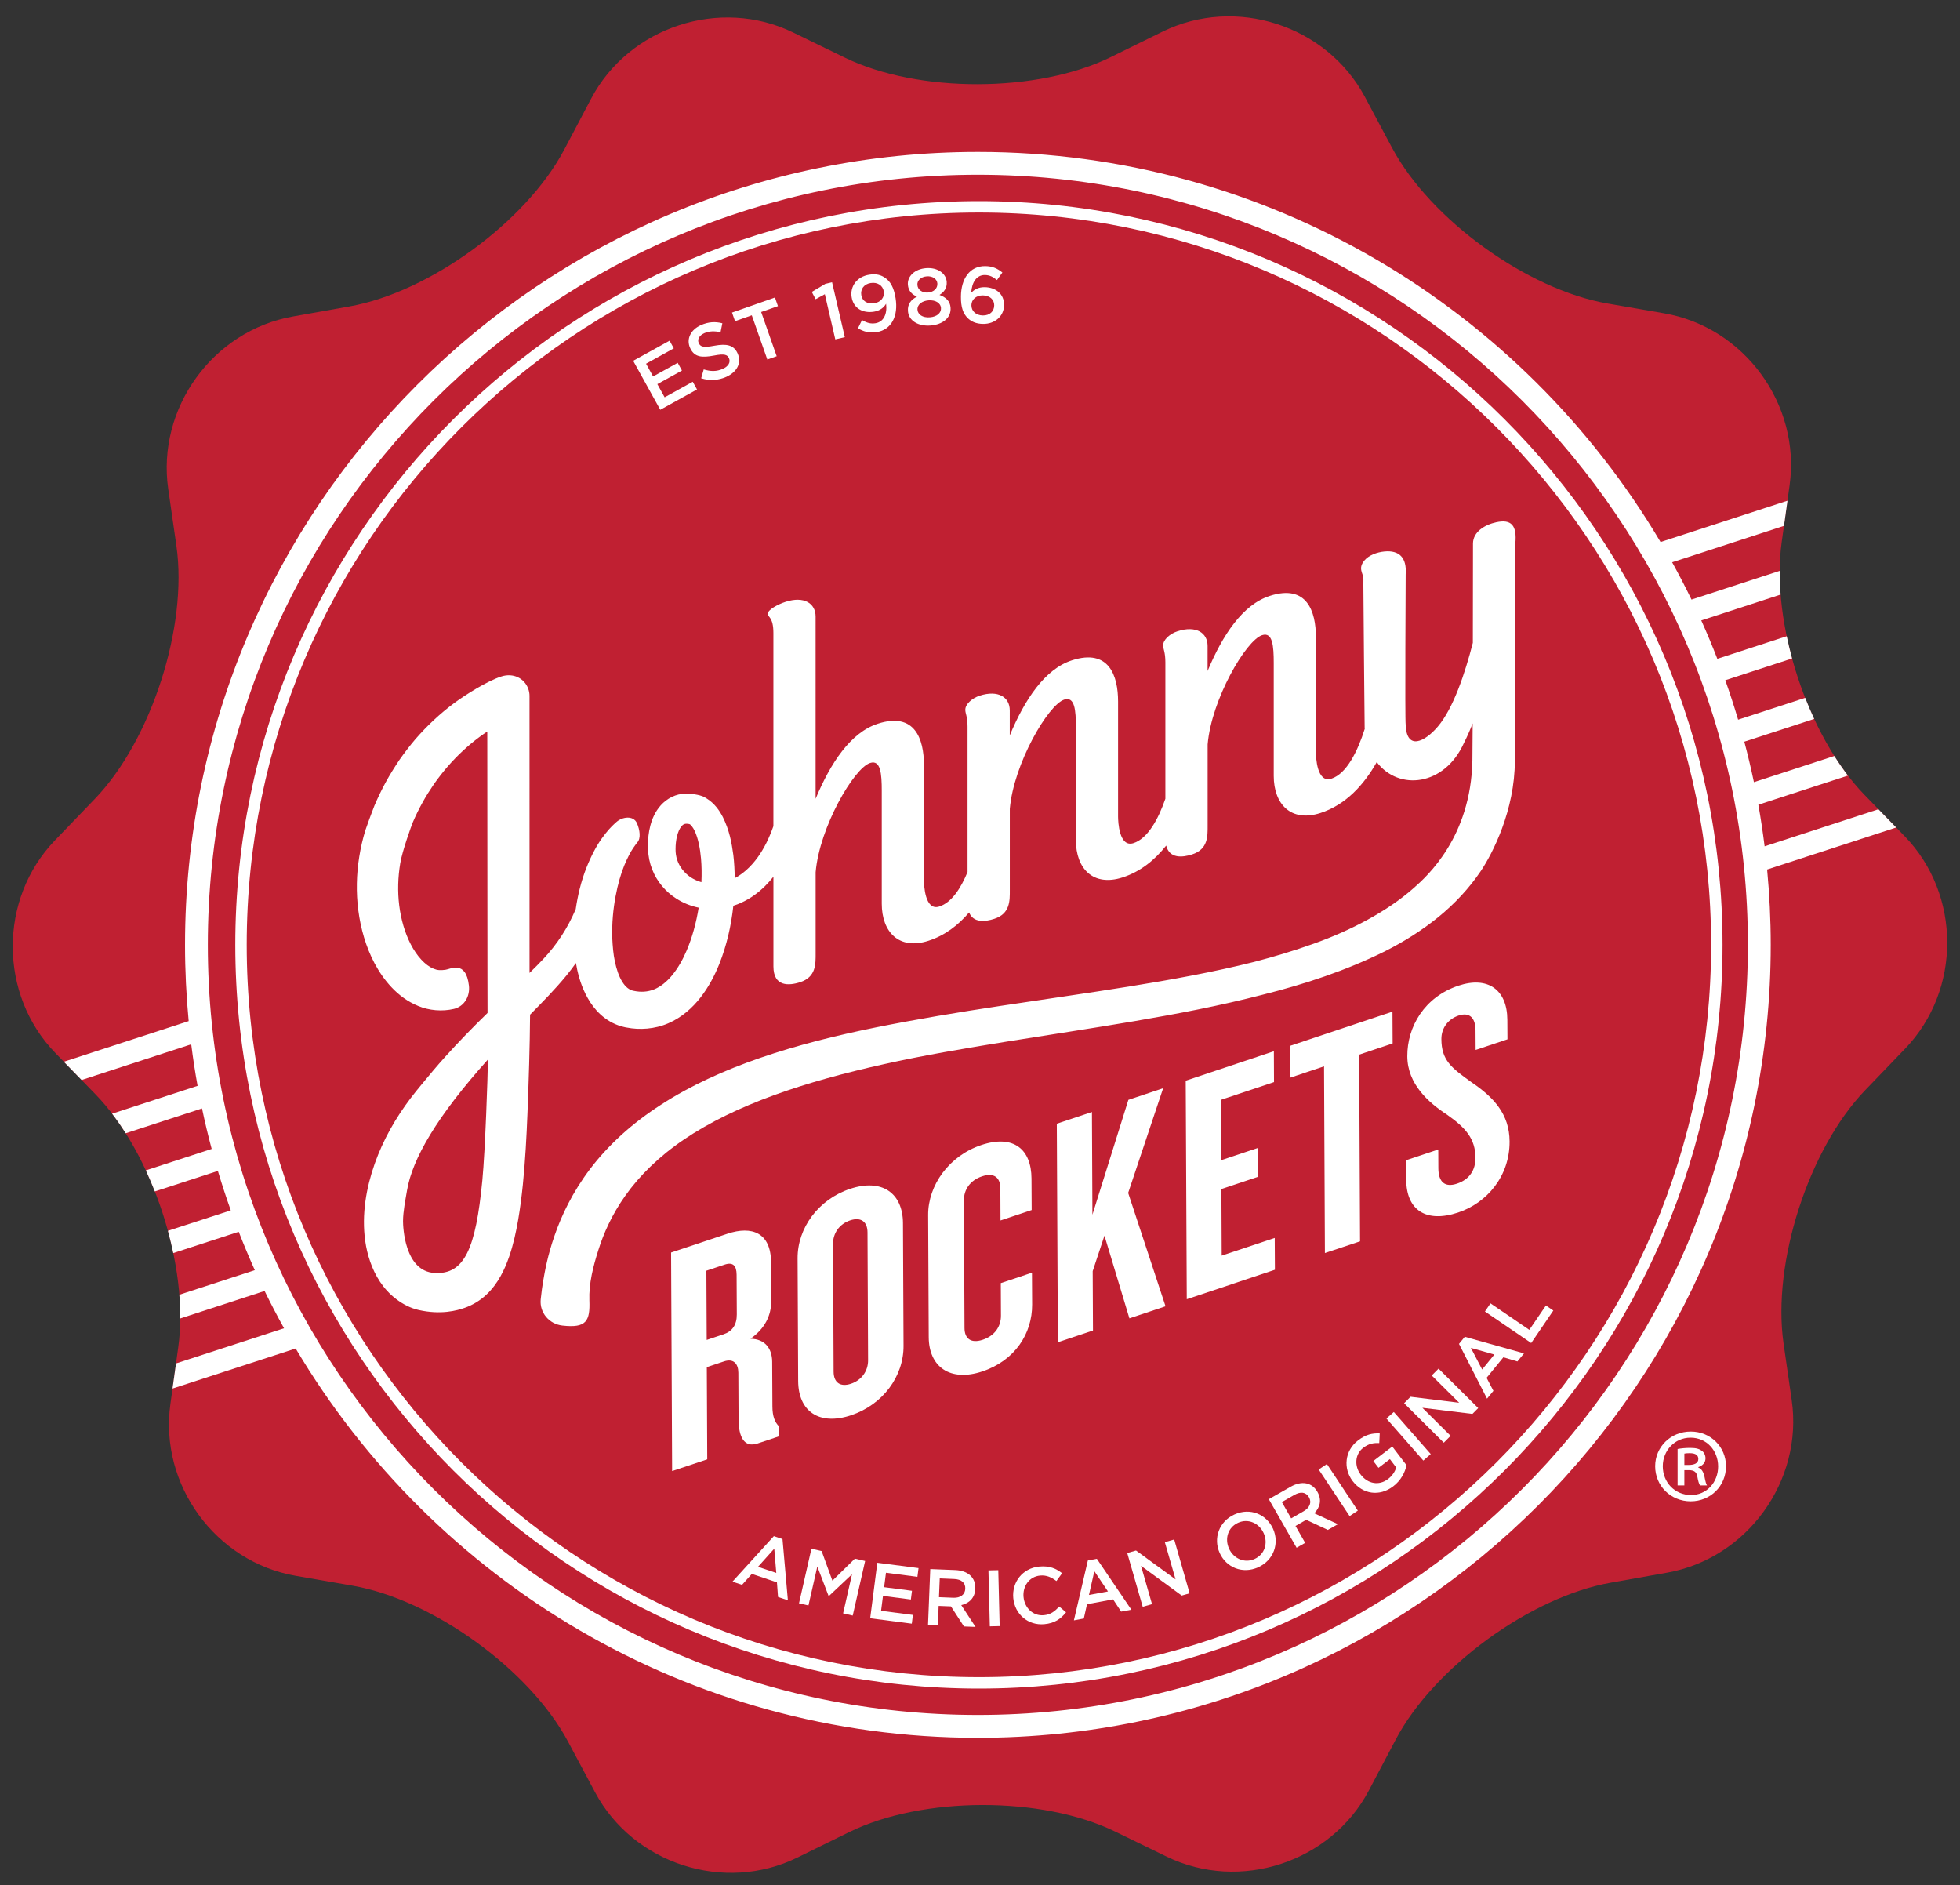 <?xml version="1.0" encoding="utf-8"?>
<!-- Generator: Adobe Illustrator 16.0.0, SVG Export Plug-In . SVG Version: 6.00 Build 0)  -->
<!DOCTYPE svg PUBLIC "-//W3C//DTD SVG 1.1//EN" "http://www.w3.org/Graphics/SVG/1.1/DTD/svg11.dtd">
<svg version="1.1" id="Layer_1" xmlns="http://www.w3.org/2000/svg" xmlns:xlink="http://www.w3.org/1999/xlink" x="0px" y="0px"
	 width="150px" height="144.253px" viewBox="0 0 150 144.253" enable-background="new 0 0 150 144.253" xml:space="preserve">
<rect x="0" y="0" width="150" height="144.253" fill="#333333" stroke="none"/>
<g>
	<g>
		<g>
			<path fill="#C02032" d="M64.667,4.415c5.602,2.723,14.759,2.701,20.349-0.049l3.948-1.941c5.591-2.746,12.563-0.5,15.495,4.995
				l2.071,3.882c2.935,5.498,10.353,10.861,16.493,11.922l4.337,0.751c6.137,1.061,10.457,6.978,9.6,13.147l-0.606,4.359
				c-0.859,6.172,1.992,14.871,6.332,19.338l3.068,3.158c4.342,4.465,4.36,11.79,0.037,16.276l-3.052,3.172
				c-4.319,4.49-7.13,13.203-6.244,19.369l0.627,4.355c0.886,6.166-3.405,12.102-9.538,13.193l-4.334,0.77
				c-6.133,1.088-13.527,6.492-16.434,11.998l-2.054,3.895c-2.909,5.508-9.87,7.789-15.473,5.066l-3.958-1.924
				c-5.602-2.723-14.759-2.699-20.349,0.049l-3.948,1.941c-5.591,2.748-12.563,0.502-15.496-4.996l-2.072-3.881
				c-2.931-5.498-10.354-10.861-16.489-11.924l-4.34-0.752c-6.137-1.059-10.457-6.977-9.598-13.145l0.604-4.359
				c0.858-6.174-1.991-14.873-6.334-19.342l-3.066-3.156c-4.341-4.465-4.359-11.79-0.039-16.277l3.052-3.171
				c4.323-4.487,7.133-13.201,6.244-19.366l-0.627-4.358c-0.886-6.164,3.407-12.1,9.54-13.191l4.333-0.771
				c6.133-1.089,13.529-6.489,16.435-11.999l2.054-3.893c2.906-5.509,9.868-7.79,15.473-5.066L64.667,4.415z"/>
			<g>
				<path fill="#FFFFFF" d="M74.919,129.21c-31.382,0-56.912-25.529-56.912-56.91c0-31.38,25.53-56.91,56.912-56.91
					c31.378,0,56.908,25.53,56.908,56.91C131.827,103.681,106.297,129.21,74.919,129.21z M74.919,16.264
					c-30.9,0-56.038,25.138-56.038,56.036c0,30.898,25.137,56.037,56.038,56.037c30.896,0,56.033-25.139,56.033-56.037
					C130.952,41.402,105.814,16.264,74.919,16.264z"/>
			</g>
			<g>
				<path fill="#FFFFFF" d="M60.297,122.454l-0.754-0.254l-0.083-1.117l-1.923-0.648l-0.749,0.838l-0.731-0.246l3.166-3.482
					l0.662,0.223L60.297,122.454z M59.255,118.503l-1.244,1.389l1.398,0.471L59.255,118.503z"/>
				<path fill="#FFFFFF" d="M63.436,122.128l-0.024-0.004l-0.862-2.256l-0.679,2.982l-0.723-0.164l0.951-4.176l0.781,0.178
					l0.824,2.266l1.721-1.686l0.784,0.18l-0.95,4.176l-0.736-0.168l0.682-2.994L63.436,122.128z"/>
				<path fill="#FFFFFF" d="M70.21,120.659l-2.406-0.311l-0.143,1.104l2.133,0.275l-0.085,0.668l-2.134-0.277l-0.146,1.141
					l2.435,0.316l-0.084,0.668l-3.185-0.412l0.547-4.248l3.154,0.408L70.21,120.659z"/>
				<path fill="#FFFFFF" d="M73.77,124.456l-0.993-1.535l-0.942-0.037l-0.06,1.49l-0.753-0.029l0.172-4.279l1.91,0.076
					c0.987,0.039,1.571,0.584,1.537,1.422c-0.028,0.709-0.468,1.119-1.075,1.26l1.091,1.668L73.77,124.456z M73.015,120.825
					l-1.096-0.045l-0.059,1.436l1.103,0.045c0.539,0.021,0.891-0.246,0.91-0.686C73.892,121.104,73.572,120.847,73.015,120.825z"/>
				<path fill="#FFFFFF" d="M76.399,120.149l0.106,4.281l-0.753,0.018l-0.106-4.281L76.399,120.149z"/>
				<path fill="#FFFFFF" d="M79.921,124.284c-1.247,0.115-2.262-0.77-2.375-2c-0.111-1.219,0.708-2.293,2.001-2.412
					c0.788-0.07,1.29,0.16,1.734,0.512l-0.432,0.598c-0.371-0.285-0.757-0.463-1.246-0.42c-0.816,0.074-1.349,0.799-1.271,1.639
					c0.078,0.84,0.73,1.469,1.549,1.395c0.525-0.047,0.841-0.293,1.178-0.666l0.527,0.443
					C81.182,123.876,80.72,124.212,79.921,124.284z"/>
				<path fill="#FFFFFF" d="M86.585,123.175l-0.783,0.145l-0.617-0.936l-1.995,0.369l-0.245,1.096l-0.759,0.141l1.069-4.582
					l0.688-0.129L86.585,123.175z M83.751,120.229l-0.412,1.816l1.454-0.268L83.751,120.229z"/>
				<path fill="#FFFFFF" d="M89.146,118.007l0.716-0.205l1.181,4.117l-0.605,0.174l-3.115-2.275l0.842,2.93l-0.712,0.205
					l-1.185-4.117l0.672-0.191l3.027,2.211L89.146,118.007z"/>
				<path fill="#FFFFFF" d="M96.29,119.929c-1.201,0.541-2.45,0.012-2.947-1.094c-0.499-1.104-0.067-2.408,1.134-2.949
					c1.203-0.541,2.45-0.012,2.95,1.094C97.923,118.083,97.492,119.386,96.29,119.929z M94.752,116.521
					c-0.776,0.352-1.039,1.215-0.694,1.979s1.183,1.145,1.958,0.793c0.776-0.35,1.039-1.213,0.693-1.977
					C96.365,116.55,95.528,116.171,94.752,116.521z"/>
				<path fill="#FFFFFF" d="M101.621,117.069l-1.657-0.773l-0.819,0.469l0.74,1.295l-0.655,0.375l-2.126-3.717l1.661-0.947
					c0.856-0.492,1.643-0.34,2.058,0.387c0.352,0.615,0.199,1.197-0.241,1.639l1.81,0.832L101.621,117.069z M99.052,114.394
					l-0.951,0.545l0.712,1.248l0.959-0.549c0.467-0.268,0.627-0.682,0.407-1.064C99.945,114.165,99.536,114.118,99.052,114.394z"/>
				<path fill="#FFFFFF" d="M101.549,112.026l2.366,3.568l-0.629,0.418l-2.366-3.568L101.549,112.026z"/>
				<path fill="#FFFFFF" d="M106.624,113.733c-1.066,0.814-2.349,0.592-3.106-0.404c-0.732-0.957-0.617-2.322,0.412-3.107
					c0.592-0.453,1.084-0.566,1.662-0.539l-0.036,0.742c-0.433-0.021-0.8,0.035-1.231,0.365c-0.629,0.479-0.691,1.389-0.187,2.051
					c0.538,0.703,1.396,0.865,2.091,0.334c0.32-0.246,0.535-0.57,0.625-0.885l-0.484-0.639l-0.871,0.666l-0.398-0.52l1.452-1.109
					l1.09,1.43C107.525,112.661,107.229,113.272,106.624,113.733z"/>
				<path fill="#FFFFFF" d="M106.671,108.046l2.824,3.219l-0.567,0.498l-2.824-3.219L106.671,108.046z"/>
				<path fill="#FFFFFF" d="M109.57,105.251l0.523-0.523l3.036,3.018l-0.445,0.447l-3.829-0.469l2.161,2.146l-0.523,0.525
					l-3.035-3.02l0.491-0.494l3.721,0.457L109.57,105.251z"/>
				<path fill="#FFFFFF" d="M116.633,103.56l-0.504,0.617l-1.075-0.318l-1.284,1.572l0.521,0.996l-0.487,0.598l-2.146-4.191
					l0.442-0.543L116.633,103.56z M112.567,103.14l0.862,1.654l0.934-1.145L112.567,103.14z"/>
				<path fill="#FFFFFF" d="M113.642,100.356l0.425-0.623l2.972,2.027l1.271-1.865l0.566,0.387l-1.694,2.486L113.642,100.356z"/>
			</g>
			<g>
				<path fill="#FFFFFF" d="M51.566,26.655l-2.123,1.176l0.538,0.975l1.884-1.043l0.325,0.59l-1.883,1.041l0.558,1.007l2.151-1.19
					l0.326,0.59l-2.811,1.556l-2.073-3.749l2.785-1.54L51.566,26.655z"/>
				<path fill="#FFFFFF" d="M54.677,26.454c0.918-0.168,1.482-0.064,1.773,0.59c0.329,0.736-0.054,1.43-0.876,1.797
					c-0.6,0.267-1.256,0.313-1.913,0.104l0.195-0.677c0.52,0.157,0.976,0.175,1.463-0.044c0.425-0.189,0.606-0.506,0.473-0.806
					c-0.128-0.286-0.352-0.366-1.154-0.21c-0.924,0.171-1.504,0.137-1.828-0.591c-0.303-0.682,0.053-1.39,0.829-1.737
					c0.572-0.255,1.102-0.284,1.643-0.143l-0.139,0.685c-0.47-0.106-0.884-0.088-1.242,0.072c-0.403,0.18-0.546,0.491-0.429,0.754
					C53.608,26.555,53.848,26.609,54.677,26.454z"/>
				<path fill="#FFFFFF" d="M59.44,27.258l-0.717,0.251l-1.188-3.383l-1.283,0.45l-0.231-0.659l3.285-1.152l0.23,0.659l-1.284,0.45
					L59.44,27.258z"/>
				<path fill="#FFFFFF" d="M63.166,21.719l0.512-0.12l0.976,4.2l-0.729,0.17l-0.8-3.456l-0.705,0.383l-0.293-0.559L63.166,21.719z"
					/>
				<path fill="#FFFFFF" d="M67.095,25.413c-0.587,0.094-1.033-0.053-1.437-0.291l0.313-0.632c0.366,0.22,0.669,0.302,1.033,0.244
					c0.623-0.1,0.909-0.709,0.809-1.493c-0.17,0.289-0.466,0.534-0.921,0.607c-0.899,0.144-1.583-0.286-1.715-1.107
					c-0.133-0.834,0.406-1.572,1.343-1.721c0.533-0.084,0.903,0.011,1.246,0.26c0.365,0.263,0.64,0.696,0.774,1.536
					C68.758,24.18,68.23,25.231,67.095,25.413z M66.63,21.658c-0.527,0.084-0.787,0.484-0.715,0.925
					c0.072,0.448,0.46,0.708,0.987,0.623c0.539-0.085,0.804-0.486,0.736-0.903C67.566,21.855,67.168,21.572,66.63,21.658z"/>
				<path fill="#FFFFFF" d="M71.21,24.909c-0.935,0.071-1.669-0.365-1.724-1.104c-0.04-0.524,0.225-0.869,0.69-1.106
					c-0.374-0.162-0.658-0.429-0.696-0.911c-0.049-0.659,0.542-1.207,1.399-1.271c0.856-0.064,1.523,0.388,1.573,1.047
					c0.035,0.481-0.204,0.788-0.552,1.003c0.481,0.179,0.81,0.461,0.847,0.973C72.807,24.311,72.146,24.839,71.21,24.909z
					 M70.927,21.146c-0.459,0.034-0.743,0.326-0.719,0.655c0.027,0.378,0.372,0.616,0.813,0.583c0.438-0.033,0.744-0.32,0.716-0.691
					C71.712,21.356,71.384,21.112,70.927,21.146z M71.064,22.982c-0.505,0.038-0.877,0.324-0.848,0.72
					c0.027,0.359,0.384,0.622,0.946,0.579c0.563-0.042,0.878-0.354,0.852-0.714C71.984,23.17,71.572,22.944,71.064,22.982z"/>
				<path fill="#FFFFFF" d="M76.299,21.43c-0.296-0.237-0.551-0.381-0.926-0.386c-0.637-0.007-0.999,0.563-1.044,1.346
					c0.229-0.218,0.524-0.421,1.026-0.416c0.834,0.01,1.497,0.506,1.487,1.37c-0.011,0.862-0.71,1.453-1.61,1.442
					c-0.527-0.006-0.906-0.177-1.19-0.461c-0.321-0.334-0.512-0.784-0.502-1.65c0.015-1.316,0.651-2.329,1.865-2.314
					c0.558,0.006,0.937,0.188,1.307,0.492L76.299,21.43z M75.221,22.603c-0.533-0.006-0.874,0.332-0.879,0.748
					c-0.006,0.446,0.339,0.781,0.879,0.788c0.533,0.006,0.864-0.325,0.867-0.772C76.09,22.931,75.754,22.609,75.221,22.603z"/>
			</g>
			<path fill="#FFFFFF" d="M59.113,107.616l-0.018-3.416c-0.005-1.027-0.566-1.746-1.659-1.76c1.088-0.766,1.591-1.762,1.586-2.893
				l-0.014-2.963c-0.011-2.26-1.461-2.805-3.337-2.18l-4.312,1.439l0.079,16.721l2.688-0.896l-0.033-7.055l1.317-0.441
				c0.736-0.246,1.093,0.189,1.096,0.867l0.017,3.59c0.008,1.305,0.417,2.174,1.455,1.826l1.649-0.551l-0.001-0.752
				C59.295,108.837,59.115,108.368,59.113,107.616z M55.377,102.099l-1.292,0.432l-0.025-5.297l1.396-0.465
				c0.634-0.213,0.913,0.07,0.917,0.773l0.015,3.037C56.392,101.382,56.038,101.878,55.377,102.099z M65.054,90.972
				c-2.435,0.813-4.025,3.004-4.014,5.314l0.044,9.387c0.012,2.336,1.616,3.434,4.052,2.623c2.433-0.814,4.024-2.98,4.012-5.314
				l-0.044-9.391C69.093,91.282,67.486,90.159,65.054,90.972z M65.124,105.884c-0.837,0.279-1.321-0.111-1.327-0.914l-0.044-9.793
				c-0.005-0.803,0.475-1.516,1.31-1.795c0.837-0.279,1.323,0.111,1.328,0.914l0.044,9.793
				C66.439,104.892,65.96,105.604,65.124,105.884z M78.977,97.386l0.013,2.436c0.01,2.234-1.326,4.291-3.811,5.119
				c-2.462,0.822-4.092-0.344-4.103-2.627l-0.044-9.34c-0.012-2.285,1.604-4.533,4.063-5.355c2.485-0.83,3.836,0.328,3.846,2.563
				l0.013,2.41l-2.385,0.797l-0.011-2.461c-0.005-0.803-0.462-1.229-1.4-0.916c-0.939,0.313-1.392,1.043-1.389,1.822l0.045,9.791
				c0.005,0.779,0.465,1.203,1.402,0.891c0.938-0.314,1.393-1.043,1.387-1.848l-0.011-2.486L78.977,97.386z M86.339,91.282
				l2.86,8.674l-2.765,0.924l-1.909-6.328l-0.901,2.717l0.022,4.543l-2.688,0.898l-0.08-16.723l2.688-0.896l0.037,7.857l2.752-8.787
				l2.662-0.891L86.339,91.282z M97.556,94.728l0.014,2.434l-6.746,2.254l-0.08-16.721l6.746-2.252l0.011,2.359l-4.057,1.355
				l0.021,4.619l2.814-0.939l0.011,2.209l-2.815,0.939l0.023,5.096L97.556,94.728z M106.579,79.845l-2.561,0.855l0.067,14.287
				l-2.689,0.896l-0.066-14.285l-2.613,0.873l-0.011-2.436l7.861-2.625L106.579,79.845z M115.529,87.343
				c0.013,2.66-1.73,4.701-3.936,5.438c-2.436,0.813-3.964-0.16-3.974-2.52l-0.007-1.48l2.46-0.822l0.006,1.43
				c0.005,1.055,0.491,1.496,1.427,1.184c0.964-0.322,1.418-1.051,1.413-1.98c-0.007-1.455-0.746-2.291-2.175-3.297
				c-1.399-0.914-3.031-2.332-3.041-4.467c-0.011-2.258,1.298-4.531,3.91-5.404c2.258-0.752,3.734,0.313,3.745,2.598l0.009,1.506
				l-2.435,0.813l-0.009-1.506c-0.005-0.93-0.438-1.412-1.3-1.125c-0.786,0.264-1.316,0.943-1.312,1.797
				c0.008,1.631,0.747,2.189,2.325,3.32C114.294,83.958,115.519,85.233,115.529,87.343z"/>
			<path fill="#FFFFFF" d="M114.511,39.962c-0.875,0.187-1.771,0.726-1.783,1.62c0,0-0.003,3.69-0.011,7.606
				c-0.597,2.325-1.491,5.015-2.683,6.413c-0.983,1.157-2.392,1.869-2.457-0.156c-0.062-0.323,0-11.482,0-11.491
				c0.096-1.292-0.498-1.864-1.627-1.756c-0.567,0.056-1.195,0.284-1.529,0.686c-0.521,0.628-0.089,0.952-0.079,1.414l-0.002,0.492
				c0,0,0.086,10.784,0.098,10.929c0.004,0.018,0.007,0.033,0.008,0.049c-0.536,1.697-1.383,3.439-2.558,3.818
				c-1.105,0.357-1.181-1.652-1.181-2.035V48.75c0-1.955-0.68-4.073-3.528-3.153c-2.082,0.673-3.614,2.995-4.761,5.747v-1.915
				c0-1.019-0.893-1.581-2.296-1.128c-0.596,0.191-1.106,0.654-1.106,1.08c0,0.297,0.171,0.496,0.171,1.305V61.12
				c-0.538,1.56-1.352,3.047-2.44,3.396c-1.104,0.357-1.18-1.652-1.18-2.035v-8.8c0-1.955-0.679-4.073-3.528-3.154
				c-2.083,0.673-3.614,2.995-4.761,5.746V54.36c0-1.02-0.895-1.581-2.297-1.129c-0.595,0.192-1.106,0.654-1.106,1.08
				c0,0.298,0.172,0.498,0.172,1.305v11.109c-0.514,1.25-1.223,2.34-2.163,2.643c-1.104,0.357-1.175-1.654-1.175-2.037v-8.799
				c0-1.955-0.679-4.074-3.528-3.154c-2.083,0.674-3.614,2.994-4.762,5.746V47.18c0-1.02-0.893-1.582-2.296-1.129
				c-0.596,0.191-1.361,0.609-1.361,0.906c0,0.298,0.426,0.246,0.426,1.479v14.783c-0.22,0.64-0.536,1.375-1.009,2.107
				c-0.468,0.715-1.115,1.432-1.952,1.877c-0.005-0.589-0.033-1.18-0.104-1.775c-0.126-0.954-0.308-1.913-0.806-2.912
				c-0.258-0.489-0.611-1.034-1.277-1.443c-0.089-0.051-0.158-0.092-0.27-0.141c-0.109-0.048-0.933-0.313-1.838-0.136
				c-0.354,0.086-0.697,0.255-0.979,0.474c-0.288,0.216-0.505,0.477-0.677,0.736c-0.342,0.527-0.494,1.056-0.591,1.557
				c-0.09,0.5-0.111,0.992-0.089,1.45c0.02,0.516,0.124,1.031,0.313,1.507c0.369,0.956,1.051,1.732,1.845,2.236
				c0.536,0.348,1.124,0.577,1.716,0.699c-0.187,1.146-0.487,2.267-0.919,3.278c-0.299,0.705-0.669,1.351-1.096,1.875
				c-0.426,0.523-0.911,0.906-1.399,1.102c-0.492,0.193-1.003,0.227-1.56,0.109l-0.02-0.006L48.42,75.8
				c-0.043-0.01-0.115-0.027-0.1-0.029c-0.008-0.004-0.008-0.004-0.021-0.01l-0.056-0.023c-0.07-0.037-0.141-0.08-0.213-0.135
				c-0.141-0.111-0.282-0.273-0.408-0.479c-0.262-0.414-0.443-0.979-0.566-1.551c-0.122-0.578-0.169-1.177-0.197-1.757
				c-0.041-1.167,0.073-2.267,0.248-3.213c0.177-0.948,0.413-1.75,0.665-2.368c0.255-0.617,0.496-1.061,0.682-1.335
				c0.185-0.276,0.324-0.444,0.324-0.444c0.277-0.3,0.194-0.952-0.033-1.468c-0.271-0.612-1.125-0.492-1.582-0.077
				c0,0-0.051,0.045-0.146,0.133c-0.094,0.088-0.234,0.22-0.396,0.402c-0.322,0.367-0.766,0.924-1.163,1.692
				c-0.402,0.765-0.803,1.722-1.087,2.856c-0.125,0.492-0.229,1.02-0.31,1.574c-0.613,1.439-1.414,2.675-2.475,3.809
				c-0.337,0.359-0.692,0.717-1.06,1.072L40.524,53.29v-0.045c0-0.182-0.032-0.366-0.099-0.547
				c-0.306-0.823-1.168-1.217-2.045-0.938c-1.109,0.355-2.804,1.434-3.632,2.047c-1.082,0.805-2.066,1.732-2.951,2.746
				c-0.434,0.511-0.842,1.045-1.229,1.594c-0.371,0.557-0.731,1.123-1.049,1.711c-0.319,0.588-0.609,1.189-0.869,1.803
				c-0.127,0.307-0.637,1.695-0.691,1.879c-0.204,0.671-0.355,1.33-0.464,2.012c-0.109,0.68-0.172,1.367-0.184,2.056
				c-0.025,1.379,0.145,2.769,0.548,4.119c0.203,0.676,0.465,1.342,0.807,1.988c0.345,0.643,0.766,1.268,1.306,1.84
				c0.538,0.568,1.209,1.09,2.042,1.426c0.825,0.344,1.829,0.432,2.723,0.221c0.795-0.189,1.244-0.965,1.15-1.783
				c-0.229-1.977-1.422-1.258-1.797-1.211c-0.374,0.049-0.608,0.045-0.917-0.086c-0.308-0.125-0.637-0.369-0.935-0.695
				c-0.607-0.654-1.075-1.595-1.366-2.592c-0.295-1.005-0.423-2.084-0.396-3.159c0.013-0.538,0.066-1.077,0.154-1.611
				c0.152-0.935,0.854-2.886,0.965-3.145c0.221-0.519,0.468-1.021,0.74-1.511c0.268-0.492,0.572-0.961,0.885-1.423
				c0.322-0.455,0.664-0.896,1.027-1.316c0.73-0.839,1.544-1.605,2.434-2.266c0.199-0.149,0.405-0.292,0.611-0.429l0.014,18.567
				c0.003,0.992,0.006,1.98,0.006,2.969c-1.118,1.086-2.213,2.211-3.261,3.377c-0.605,0.67-1.184,1.365-1.758,2.061l-0.429,0.525
				c-0.161,0.201-0.272,0.342-0.428,0.545c-0.299,0.393-0.563,0.77-0.829,1.172c-1.045,1.59-1.875,3.355-2.357,5.266
				c-0.237,0.955-0.388,1.947-0.397,2.969c-0.007,1.021,0.115,2.072,0.478,3.117c0.358,1.035,0.979,2.102,1.999,2.869
				c0.505,0.383,1.095,0.691,1.717,0.83c1.692,0.379,2.912,0.047,3.514-0.166c0.601-0.209,1.193-0.564,1.659-1.006
				c0.469-0.439,0.824-0.938,1.094-1.426c0.276-0.49,0.474-0.98,0.644-1.461c0.332-0.961,0.532-1.896,0.694-2.82
				c0.159-0.924,0.273-1.836,0.365-2.742c0.182-1.814,0.278-3.609,0.349-5.398c0.096-2.461,0.184-5.137,0.201-7.582
				c0.933-0.947,1.89-1.908,2.787-3c0.249-0.305,0.49-0.623,0.723-0.951c0.028,0.168,0.058,0.336,0.095,0.506
				c0.181,0.807,0.456,1.656,1.01,2.512c0.279,0.424,0.642,0.85,1.119,1.203c0.238,0.176,0.503,0.332,0.787,0.455l0.216,0.086
				c0.08,0.029,0.172,0.057,0.259,0.084c0.105,0.031,0.13,0.033,0.184,0.047l0.072,0.016l0.069,0.018l0.025,0.004l0.048,0.006
				c0.988,0.195,2.157,0.123,3.183-0.326c1.028-0.441,1.848-1.18,2.466-1.973c0.623-0.803,1.079-1.67,1.437-2.557
				c0.574-1.447,0.912-2.944,1.077-4.463c0.21-0.067,0.416-0.146,0.61-0.235c0.717-0.328,1.317-0.778,1.804-1.259
				c0.241-0.238,0.457-0.482,0.653-0.729v6.863c0,1.572,1.189,1.484,2.041,1.211c1.231-0.398,1.19-1.404,1.19-2.212v-6.204
				c0.298-3.457,2.934-7.963,4.166-8.361c0.808-0.26,0.894,0.816,0.894,2.135v8.63c0,2.167,1.316,3.57,3.57,2.842
				c1.261-0.406,2.283-1.191,3.115-2.17c0.318,0.813,1.233,0.716,1.924,0.491c1.231-0.397,1.191-1.404,1.191-2.212v-6.206
				c0.297-3.455,2.934-7.962,4.165-8.36c0.808-0.261,0.893,0.817,0.893,2.135v8.631c0,2.167,1.318,3.569,3.571,2.843
				c1.371-0.443,2.466-1.334,3.339-2.437c0.25,1.011,1.243,0.915,1.981,0.677c1.233-0.396,1.191-1.404,1.191-2.212v-6.207
				c0.296-3.454,2.934-7.962,4.167-8.36c0.807-0.26,0.892,0.817,0.892,2.136v8.63c0,2.168,1.318,3.57,3.57,2.844
				c1.938-0.627,3.327-2.15,4.313-3.896c1.688,2.225,5.188,1.829,6.669-1.455c0.26-0.512,0.478-1.014,0.672-1.508
				c-0.007,1.404-0.013,2.459-0.021,2.841c-0.117,5.858-3.465,8.855-4.495,9.762c-1.029,0.909-2.224,1.708-3.519,2.417
				c-1.294,0.71-2.689,1.325-4.153,1.845c-1.461,0.523-2.978,0.98-4.529,1.384c-3.113,0.783-6.353,1.365-9.61,1.891
				c-3.26,0.523-6.545,0.982-9.787,1.475c-3.243,0.486-6.44,1.023-9.534,1.643c-3.092,0.627-6.075,1.373-8.862,2.332
				c-2.783,0.957-5.372,2.135-7.6,3.584c-1.116,0.717-2.14,1.5-3.054,2.33c-0.908,0.834-1.711,1.705-2.381,2.594
				c-1.351,1.779-2.194,3.574-2.714,5.082c-0.529,1.51-0.75,2.744-0.891,3.574c-0.069,0.418-0.106,0.738-0.13,0.955
				c-0.026,0.217-0.039,0.328-0.039,0.328c-0.003,0.014-0.005,0.035-0.005,0.049c-0.094,1.008,0.65,1.877,1.655,1.992
				c1.857,0.213,2.128-0.357,2.07-1.928c-0.047-1.285,0.292-2.607,0.689-3.854c0.391-1.244,1.026-2.707,2.084-4.188
				c1.053-1.482,2.546-2.971,4.476-4.273c1.926-1.305,4.261-2.432,6.855-3.377c2.595-0.947,5.447-1.717,8.445-2.383
				c2.997-0.67,6.148-1.199,9.363-1.721c3.217-0.518,6.506-1.008,9.798-1.568s6.59-1.188,9.813-2.023
				c3.23-0.805,6.386-1.852,9.32-3.304c1.463-0.736,2.856-1.603,4.119-2.629c1.26-1.024,2.377-2.22,3.265-3.539
				c0.883-1.319,2.6-4.634,2.6-8.44c0-3.809,0.036-16.604,0.036-16.604C116.104,40.192,115.661,39.715,114.511,39.962z
				 M36.914,90.315c-0.506,5.25-1.375,7.229-3.663,7.092c-2.303-0.135-2.407-3.555-2.407-3.967c0.005-0.75,0.177-1.598,0.31-2.375
				c0.41-2.389,2.258-5.613,6.188-9.992C37.328,82.347,37.133,88.024,36.914,90.315z M51.827,65.807
				c-0.089-0.265-0.13-0.545-0.126-0.834c0-0.348,0.036-0.672,0.108-0.975c0.072-0.3,0.187-0.57,0.315-0.735
				c0.133-0.171,0.228-0.21,0.335-0.226c0.058-0.008,0.133-0.008,0.232,0.008l0.019,0.004l0.138,0.037
				c0.005,0.009-0.035,0.002-0.044-0.006c-0.013-0.006,0.007,0.011,0.009,0.011c0.067,0.042,0.231,0.228,0.356,0.501
				c0.26,0.554,0.412,1.328,0.48,2.1c0.051,0.591,0.059,1.201,0.031,1.813c-0.297-0.087-0.586-0.215-0.847-0.391
				C52.373,66.795,52.005,66.336,51.827,65.807z"/>
			<path fill="#FFFFFF" d="M145.114,63.321l-1.359-1.396l-8.708,2.835c-0.133-1.069-0.292-2.13-0.48-3.182l6.854-2.23
				c-0.362-0.474-0.709-0.975-1.041-1.499l-6.152,2.002c-0.218-1.043-0.464-2.076-0.735-3.098l5.347-1.74
				c-0.244-0.527-0.475-1.067-0.688-1.614l-5.133,1.671c-0.301-1.018-0.629-2.023-0.981-3.02l5.11-1.664
				c-0.153-0.566-0.291-1.135-0.408-1.703l-5.312,1.729c-0.384-0.992-0.794-1.973-1.229-2.938l6.073-1.978
				c-0.049-0.615-0.072-1.222-0.067-1.815l-6.753,2.198c-0.469-0.967-0.963-1.918-1.482-2.855l8.559-2.785l0.267-1.925l-9.713,3.161
				c-10.575-17.853-30.034-29.851-52.245-29.851c-33.457,0-60.677,27.22-60.677,60.678c0,1.968,0.097,3.914,0.279,5.833
				l-9.554,3.109l1.359,1.396l8.39-2.73c0.135,1.068,0.296,2.127,0.487,3.178l-6.542,2.131c0.362,0.473,0.708,0.973,1.041,1.498
				l5.84-1.9c0.22,1.043,0.466,2.076,0.74,3.098l-5.039,1.641c0.244,0.525,0.473,1.064,0.689,1.613l4.824-1.57
				c0.304,1.016,0.632,2.021,0.988,3.018l-4.811,1.564c0.155,0.566,0.292,1.137,0.41,1.703l5.009-1.629
				c0.387,0.99,0.795,1.971,1.231,2.938l-5.774,1.879c0.05,0.615,0.073,1.223,0.068,1.816l6.455-2.104
				c0.472,0.967,0.969,1.918,1.488,2.855l-8.266,2.689l-0.268,1.924l9.423-3.066c10.582,17.82,30.021,29.793,52.208,29.793
				c33.459,0,60.68-27.221,60.68-60.677c0-1.944-0.097-3.868-0.276-5.767L145.114,63.321z M74.836,131.229
				c-32.495,0-58.93-26.436-58.93-58.929c0-32.493,26.435-58.929,58.93-58.929c32.495,0,58.931,26.436,58.931,58.929
				C133.767,104.794,107.331,131.229,74.836,131.229z"/>
		</g>
	</g>
	<g>
		<path fill="#FFFFFF" d="M129.406,109.542c1.501,0,2.686,1.168,2.686,2.652c0,1.518-1.185,2.686-2.702,2.686
			c-1.519,0-2.719-1.168-2.719-2.686c0-1.484,1.2-2.652,2.719-2.652H129.406z M129.371,110.011c-1.199,0-2.117,0.984-2.117,2.184
			c0,1.234,0.918,2.203,2.152,2.203c1.199,0.016,2.084-0.969,2.084-2.186s-0.885-2.201-2.101-2.201H129.371z M128.905,113.663
			h-0.518v-2.787c0.285-0.049,0.585-0.082,0.968-0.082c0.466,0,0.7,0.082,0.885,0.217c0.166,0.115,0.283,0.334,0.283,0.582
			c0,0.352-0.252,0.568-0.55,0.668v0.033c0.249,0.102,0.382,0.318,0.466,0.668c0.084,0.434,0.135,0.6,0.201,0.701h-0.535
			c-0.082-0.102-0.15-0.352-0.217-0.734c-0.067-0.301-0.25-0.434-0.648-0.434h-0.335V113.663z M128.905,112.095h0.349
			c0.385,0,0.72-0.117,0.72-0.451c0-0.268-0.167-0.449-0.667-0.449c-0.201,0-0.317,0.016-0.401,0.033V112.095z"/>
	</g>
</g>
</svg>
